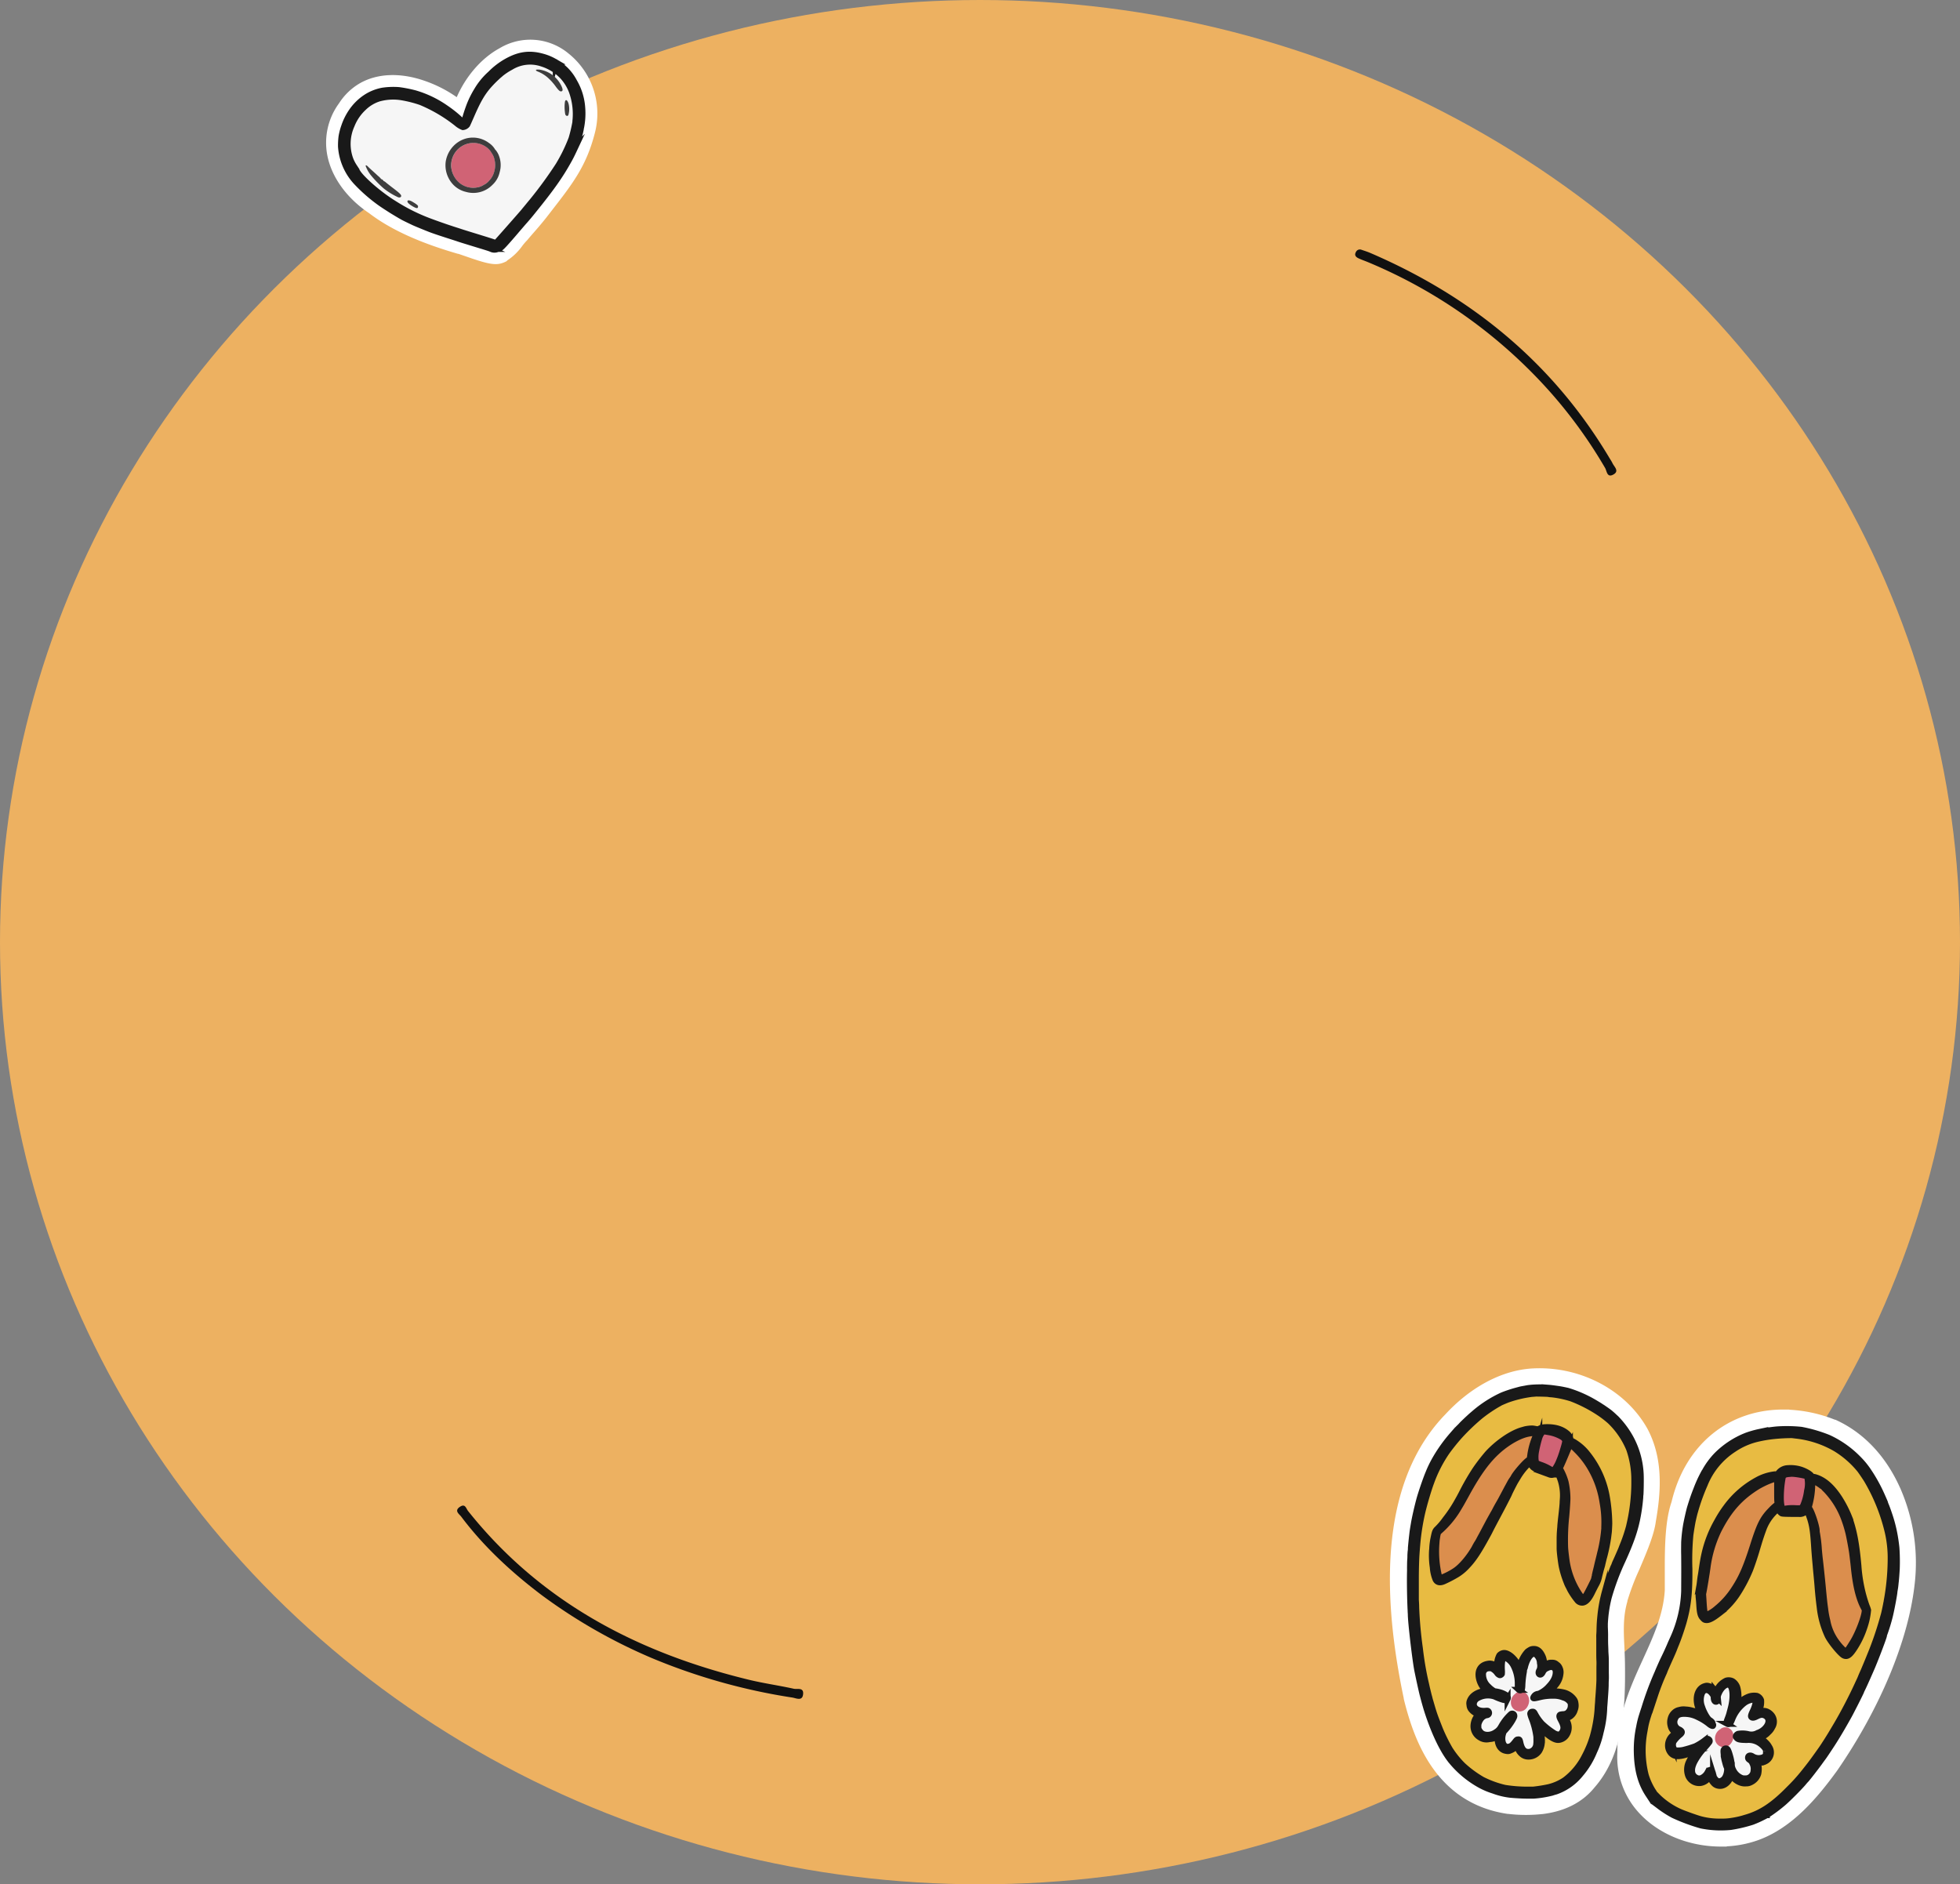 <?xml version="1.0" encoding="UTF-8"?> <svg xmlns="http://www.w3.org/2000/svg" viewBox="0 0 660 634.5"><rect x="0" y="0" width="660" height="634.5" fill="#808080" stroke="none"/><defs><style>.cls-1{fill:#edb161;}.cls-2{fill:#101010;}.cls-3{fill:#35302f;}.cls-4{fill:#ef8a24;}.cls-11,.cls-5{fill:#fff;}.cls-6{fill:#f6f6f6;}.cls-7{fill:#d06375;}.cls-8{fill:#191919;stroke:#191919;stroke-width:2px;}.cls-11,.cls-8{stroke-miterlimit:10;}.cls-10,.cls-9{fill:#3d3d3d;}.cls-10{fill-rule:evenodd;}.cls-11{stroke:#fff;stroke-width:4px;}.cls-12{fill:#db8e4d;}.cls-13{fill:#e8bb42;}</style></defs><title>Photo_04</title><g id="Layer_2" data-name="Layer 2"><g id="Layer_1-2" data-name="Layer 1"><g id="Layer_1-2-2" data-name="Layer 1-2"><ellipse class="cls-1" cx="330" cy="317.25" rx="330" ry="317.25"></ellipse><path class="cls-2" d="M182.41,537.12c-9-6.8-19-15.61-27.08-26.4-.67-.9-2.54-2-.39-3.38,1.78-1.13,2,.65,2.69,1.47,24.49,30.73,57.21,47.76,94.68,56.84,4.94,1.19,10,1.89,15,3,1.11.24,3.27-.51,3.14,1.65-.16,2.7-2.35,1.51-3.65,1.31a202,202,0,0,1-47.48-13.37A181.49,181.49,0,0,1,182.41,537.12Z"></path><path class="cls-2" d="M458.32,84.06c1,.35,2,.65,3,1.07,34.19,14.69,61.71,37.16,80.83,69.41a12.41,12.41,0,0,1,.8,1.36c.57,1.29,2.52,2.74.23,3.94-2.07,1.09-2.11-1.3-2.69-2.27A160.25,160.25,0,0,0,522,132a169,169,0,0,0-61.68-43.86c-1-.4-2-.75-2.92-1.19s-1.38-1.1-.82-2.08A1.46,1.46,0,0,1,458.32,84.06Z"></path><path class="cls-3" d="M474.69,173.9l1.08.83Z"></path><path class="cls-4" d="M150.87,56.21l-1.29.47c.06-.48.13-1,.19-1.43A14.26,14.26,0,0,1,150.87,56.21Z"></path></g><g id="OBJECTS"><path class="cls-5" d="M170.73,87.87a8.54,8.54,0,0,1-2,.83c-2.55.71-5.7-.21-12.1-2.45l-2.27-.78h-.16l-1.07-.32c-12.33-3.65-21.81-8-28.83-13.36-7.61-5.09-12.75-12.26-14.12-19.69a22.4,22.4,0,0,1,4-17.34A20.49,20.49,0,0,1,121.25,28c5.72-3.24,13.21-3.6,21.1-1a43.38,43.38,0,0,1,11.45,5.72c3-6.89,8.1-12.89,14-16.24l.6-.34a20.1,20.1,0,0,1,23,1.84,25.9,25.9,0,0,1,8.9,26.84c-2.83,11-7.37,16.88-14.23,25.73l-2.21,2.85c-1.6,2-2.82,3.42-4,4.76-.71.81-1.4,1.6-2.16,2.51l-.17.21-.19.19a19.81,19.81,0,0,0-1.46,1.72,19.22,19.22,0,0,1-5.21,5Z"></path><path class="cls-6" d="M189.92,25.39a16.24,16.24,0,0,0-7-4.44A12.69,12.69,0,0,0,172,22.09a19.91,19.91,0,0,0-3.52,2.3,3,3,0,0,1-.47.4,42.81,42.81,0,0,0-3.81,3.81c-2.14,2.54-3.57,5-5.73,10-.7,1.6-1.36,3.07-1.47,3.26a2.11,2.11,0,0,1-1.48.8,7.2,7.2,0,0,1-2.11-1.27A52.15,52.15,0,0,0,141,34.13a39.37,39.37,0,0,0-6.58-1.74,20.27,20.27,0,0,0-6.22,0,15.22,15.22,0,0,0-1.65.39A13.41,13.41,0,0,0,121.31,36a16,16,0,0,0-3.51,4.81c-.2.38-.39.8-.58,1.25a15.49,15.49,0,0,0-.56,11.47A13.77,13.77,0,0,0,118,56.28c.52.89,1.15,1.93,1.42,2.3,2,2.75,7.77,7.68,12.42,10.5A63.35,63.35,0,0,0,143,74.75c1.88.73,5.95,2.2,8.34,3l3.49,1.08c.78.26,2.79.88,4.45,1.39,4.49,1.38,7.05,2.18,7.36,2.34l.27.13.7-.78c1.23-1.35,7.4-8.35,8.91-10.12.32-.37.92-1.08,1.31-1.59l.84-1,.79-1a142.27,142.27,0,0,0,9-12.29A57.39,57.39,0,0,0,193,46.64,49.16,49.16,0,0,0,194.33,41a6.51,6.51,0,0,1,.06-.88,22.84,22.84,0,0,0-1.4-9.76c-.17-.45-.36-.88-.56-1.3A16.31,16.31,0,0,0,189.92,25.39Z"></path><path class="cls-7" d="M160.8,63.09a5.44,5.44,0,0,0,2.15-.86,5.29,5.29,0,0,0,1.84-1.45,6.9,6.9,0,0,0,1.7-3.14,7.82,7.82,0,0,0,0-4.13,5.52,5.52,0,0,0-.92-2,5.67,5.67,0,0,0-1.39-1.69,7.48,7.48,0,0,0-7.15-1.3,7.58,7.58,0,0,0-5.09,7.59,8.14,8.14,0,0,0,2,4.77A7.31,7.31,0,0,0,160.8,63.09Z"></path><path class="cls-8" d="M127.2,67.72c1.18.87,1.71,1.24,4.29,2.89.74.48,2.5,1.53,3.3,2,.16.08.53.3.83.47.46.26,1.48.76,3.64,1.79.76.36,4.3,1.81,5.71,2.35s4.08,1.42,7,2.35c1,.32,2.17.7,2.59.85.67.23,2.91.92,7,2.17,2.71.82,3.43,1.06,3.86,1.25a2.53,2.53,0,0,0,2,.07c1-.24,1.26-.43,2.3-1.54s3.29-3.71,4.22-4.82l2.15-2.5c1.42-1.6,2-2.26,3.89-4.63,5.73-7.1,8.62-11.18,11.4-16.17.77-1.37,1.14-2.1,2.25-4.47a30.81,30.81,0,0,0,1.93-6.21,5.32,5.32,0,0,1,.14-.78,24.11,24.11,0,0,0,.36-6.57,20.06,20.06,0,0,0-2.72-8.75,16.09,16.09,0,0,0-2.85-3.9c-1.19-1.18-3.32-2.73-3.39-2.48V21c0-.09-.08-.17-.14-.14s-.15,0-.2-.11a16.74,16.74,0,0,0-4.08-1.69c-4.38-1.21-7.88-.73-12.13,1.66a24.48,24.48,0,0,0-5.37,4.13,23.38,23.38,0,0,0-4.65,5.69A30.89,30.89,0,0,0,158,35.7a50.65,50.65,0,0,0-1.58,4.94,1.65,1.65,0,0,1-.23.71.79.79,0,0,1-.31-.23,40.82,40.82,0,0,0-5.76-4.73,35.29,35.29,0,0,0-10.42-5,44.65,44.65,0,0,0-5.39-1.06,24.83,24.83,0,0,0-5.45.19,15.43,15.43,0,0,0-6,2.5,17.69,17.69,0,0,0-4.51,4.58,20.27,20.27,0,0,0-2.4,4.79.67.67,0,0,1-.14.4A20.38,20.38,0,0,0,115,46a23.71,23.71,0,0,0-.18,3.37,19.55,19.55,0,0,0,5,11.75A54.31,54.31,0,0,0,127.2,67.72Zm-9.31-14.33a15.2,15.2,0,0,1,.53-11.21,16.11,16.11,0,0,1,4-5.88,13.07,13.07,0,0,1,5.14-3.11,18,18,0,0,1,7.68-.43,40.77,40.77,0,0,1,6.44,1.63,51,51,0,0,1,12.12,7.14,7,7,0,0,0,2.07,1.27,2.12,2.12,0,0,0,1.46-.79c.1-.18.74-1.62,1.42-3.18,2.12-4.89,3.52-7.33,5.62-9.81a40.7,40.7,0,0,1,3.71-3.72,2.93,2.93,0,0,0,.46-.4A20.59,20.59,0,0,1,172,22.6a12.45,12.45,0,0,1,10.7-1.12,16.08,16.08,0,0,1,6.84,4.35,15.79,15.79,0,0,1,3,4.91,22.45,22.45,0,0,1,1.26,9.58,6.07,6.07,0,0,0-.06.85,49.19,49.19,0,0,1-1.3,5.49A55,55,0,0,1,188,55.73a138.8,138.8,0,0,1-8.75,12c-.49.58-1.21,1.46-1.6,1.94s-1,1.19-1.27,1.55c-1.49,1.74-7.53,8.59-8.72,9.9l-.68.77-.28-.14c-.3-.15-2.79-.93-7.19-2.28-1.62-.5-3.58-1.1-4.35-1.36s-2.27-.72-3.32-1.08c-2.34-.75-6.32-2.18-8.15-2.89a62.89,62.89,0,0,1-10.91-5.55c-4.55-2.77-10.24-7.58-12.16-10.27-.25-.36-.88-1.38-1.38-2.24A12.87,12.87,0,0,1,117.89,53.39Z"></path><path class="cls-9" d="M156.85,64.6a9,9,0,0,0,9-2.38,8.12,8.12,0,0,0,2.4-4.22,8.65,8.65,0,0,0-.08-5.11,7,7,0,0,0-1.37-2.5c-.06,0-.15-.1-.18-.22a6.5,6.5,0,0,0-1.94-2,9,9,0,0,0-7.54-1.59,9.32,9.32,0,0,0-3.61,1.81,9.81,9.81,0,0,0-3.46,6.16,9.5,9.5,0,0,0,2,7A8.6,8.6,0,0,0,156.85,64.6Zm-4.93-8.48A7.58,7.58,0,0,1,157,48.53a7.48,7.48,0,0,1,7.15,1.3,5.67,5.67,0,0,1,1.39,1.69,5.52,5.52,0,0,1,.92,2,7.82,7.82,0,0,1,0,4.13,6.9,6.9,0,0,1-1.7,3.14,5.29,5.29,0,0,1-1.84,1.45,5.49,5.49,0,0,1-2.13.85,7.3,7.3,0,0,1-6.8-2.2A8.12,8.12,0,0,1,151.92,56.12Z"></path><path class="cls-10" d="M123.13,55.9A11.35,11.35,0,0,0,124.88,59a38.28,38.28,0,0,0,4.3,4.43,23,23,0,0,0,4.9,3c.5.15.94,0,1-.32.13-.48-.36-1-3.23-3.16-.85-.66-1.75-1.37-2-1.59a1.73,1.73,0,0,0-.54-.35.21.21,0,0,1-.18-.14c-.15-.27-.67-.64-.73-.51h0a5.66,5.66,0,0,0-1.11-1.13C126,58,124.79,57,124,56.19,123.43,55.61,123.16,55.52,123.13,55.9Z"></path><path class="cls-10" d="M180.51,23.74a1.49,1.49,0,0,0,.55.34,11.41,11.41,0,0,1,3.74,2.38,18,18,0,0,1,2.46,2.85c.87,1.14,1.24,1.46,1.63,1.46.73,0,.73-.72,0-2.13a9.77,9.77,0,0,0-7.22-5.2C180.69,23.39,180.34,23.44,180.51,23.74Z"></path><path class="cls-10" d="M190.22,34.32a13.41,13.41,0,0,0,0,3.35c.08.76.15,1,.32,1.16.34.3.64.27.84-.08a7.15,7.15,0,0,0,.26-2.72C191.49,34.1,190.53,32.94,190.22,34.32Z"></path><path class="cls-10" d="M137.2,67.72c-.12.43.61,1.13,1.93,1.86,1.12.62,1.49.66,1.62.16s-.14-.67-1-1.28C138.25,67.47,137.35,67.2,137.2,67.72Z"></path></g></g><g id="OBJECTS-2" data-name="OBJECTS"><path class="cls-11" d="M519.21,608.84a48.75,48.75,0,0,1-11.19-.05l-.19,0c-22.33-3.37-29.61-22.72-33.14-37l0-.14c-9.24-43.67-4.72-75.29,13.44-94,7.7-8.34,16.94-13.55,26-14.68l1.09-.12c15.56-1.21,30.75,6.55,37.83,19.31l.05.1c5.07,9.71,4.12,20.48,2.5,29.75-.53,4.2-2.89,9.77-5.4,15.66A83.59,83.59,0,0,0,546,538.77l0,.19c-1.49,5.35-1.28,10.21-1,15.84.07,1.65.15,3.35.18,5.14.19,14.73-.41,30-9.79,40.67-3.71,4.59-9.12,7.36-16.09,8.23Z"></path><path class="cls-12" d="M525.61,493.59l-.42.86.31.52a19.32,19.32,0,0,1,1.65,4,26,26,0,0,1,.65,5.78c0,1.13-.32,5.34-.49,6.7a75.64,75.64,0,0,0-.29,9.71c.08,1.32.48,4.54.68,5.53a27.45,27.45,0,0,0,3.92,9.81c.69,1,1.16,1.61,1.37,1.63s.73-.47,1.15-1.15,2.36-4.53,2.54-5a10.83,10.83,0,0,0,.3-1.35c.13-.64.3-1.43.4-1.76s.27-1.08.4-1.66.34-1.42.45-1.87.31-1.24.43-1.76.26-1.1.31-1.26a49.47,49.47,0,0,0,1.22-7.58c0-.21,0-.48,0-.58a36.44,36.44,0,0,0-.58-8.22,32.09,32.09,0,0,0-3.81-11.12A28.83,28.83,0,0,0,531,488.4c-1.38-1.38-2.23-2.07-2.34-1.9s-.65,1.52-1.34,3.18S525.85,493.11,525.61,493.59Z"></path><path class="cls-7" d="M517.1,491.56c.12,1,.19,1.1,1.54,1.6a16.52,16.52,0,0,1,3.93,1.9.76.76,0,0,0,.36.15c.36,0,1.38-1.6,1.92-2.92a31.66,31.66,0,0,0,1.21-3.26c1.1-3.58,1.14-3.83.76-4.41a2.65,2.65,0,0,0-.61-.64,13.14,13.14,0,0,0-4.41-1.69l-1.43-.24a3.07,3.07,0,0,0-.74-.09,5.73,5.73,0,0,0-1.3,2.25,43.76,43.76,0,0,0-1.06,4.38A10.07,10.07,0,0,0,517.1,491.56Z"></path><path class="cls-12" d="M485.34,531.3a23.78,23.78,0,0,0,4.45-2.26c2.1-1.34,4.7-4.34,6.65-7.68.28-.49.76-1.29,1-1.78s.64-1.11.8-1.42.79-1.49,1.43-2.66,1.32-2.48,1.53-2.89c.59-1.14,1.58-2.89,1.72-3.09s.31-.54.55-1,.63-1.19.87-1.62c1-1.75.85-1.46,2.24-4.08.37-.7.89-1.69,1.17-2.19l.81-1.49a11.5,11.5,0,0,1,.64-1,6.71,6.71,0,0,0,.46-.72c.71-1.44,4.28-5.49,5.16-5.84.22-.09.26-.21.44-1.51a23.7,23.7,0,0,1,.93-4.11,29.79,29.79,0,0,1,1.28-3.29c.06-.1,0-.14,0-.17a16.15,16.15,0,0,0-3,.34c-2.78.56-6.57,2.67-9.73,5.42-3.74,3.26-6.89,7.55-10.91,14.85-1.56,2.84-1.94,3.51-2.46,4.35a31.49,31.49,0,0,1-6.34,7.88c-.83.65-.87.73-1.17,2.64-.05.36-.11.76-.12.9s-.07.9-.12,1.72a35.51,35.51,0,0,0,.82,9.79C484.71,531.35,484.79,531.45,485.34,531.3Z"></path><path class="cls-13" d="M548.91,488.92h0c-.1-.31-.21-.6-.31-.89a27.73,27.73,0,0,0-6.39-9.42,34.33,34.33,0,0,0-3.56-2.76,48.06,48.06,0,0,0-9.44-4.88,33.41,33.41,0,0,0-6.54-1.4c-.55-.05-1-.11-1.07-.12s-3.53-.19-4.33-.15c-.49,0-1.08.07-1.33.1a39,39,0,0,0-8,1.86c-.74.27-2.56,1-2.78,1.17s-.55.31-1,.57a48.06,48.06,0,0,0-5.62,3.86,70.7,70.7,0,0,0-7,6.69,67.82,67.82,0,0,0-4.32,5.37,45.21,45.21,0,0,0-5.24,10.22c-.07.19-.14.39-.22.59-.42,1.2-.89,2.72-1.36,4.29v0c-.51,1.7-1,3.47-1.37,5a77.42,77.42,0,0,0-1.74,11.1c-.11,1.3-.15,1.82-.26,3.41s-.21,5.29-.21,7.79c0,3,0,3.95,0,4.54,0,.37,0,1,0,1.37s0,1,0,1.41c0,.74.09,1.6.11,2.48a137.11,137.11,0,0,0,1.26,14A103.77,103.77,0,0,0,480,565.66c.24,1,.48,2.11.54,2.38.11.51.64,2.66.76,3.12.06.16.18.67.3,1.14.23.87.83,2.89,1.27,4.24.32,1,.73,2.12,1.42,3.88l.71,1.81a58.83,58.83,0,0,0,3.3,6.68,30.93,30.93,0,0,0,4.46,5.54,37.52,37.52,0,0,0,6.5,4.77,33.86,33.86,0,0,0,7.57,2.75,48.45,48.45,0,0,0,8,.6c.64,0,1.33,0,1.52,0a50,50,0,0,0,5.22-.83,16.87,16.87,0,0,0,5.51-2.42,22.92,22.92,0,0,0,6.64-8,36,36,0,0,0,2.74-6.69,47.46,47.46,0,0,0,1.28-6.09c.17-1.16.28-2.29.34-3.44,0-.49.07-1.17.11-1.53s.06-1,.08-1.32,0-1,.09-1.29c.11-1,.33-4.7.32-5.31,0-.32,0-1,0-1.57s0-1.2,0-1.46,0-.86,0-1.32,0-1.46,0-2.24,0-1.84-.05-2.34,0-1.19,0-1.52,0-1.08,0-1.67,0-1.41,0-1.83,0-1,0-1.24.06-1.2.09-2.1c0-1.65.09-2.33.3-4.43a48.88,48.88,0,0,1,1.5-8c.52-1.79,1.35-4.42,1.62-5.09.12-.28.44-1.11.71-1.84s.54-1.41.59-1.49a4.53,4.53,0,0,0,.31-.71,9.42,9.42,0,0,1,.45-1.08c.31-.65,1.62-3.64,1.83-4.16.08-.22.36-1,.64-1.64a53.24,53.24,0,0,0,2-6c.05-.28.2-.88.3-1.36a61.36,61.36,0,0,0,1.23-8.12,57.75,57.75,0,0,0,.23-5.78A32.57,32.57,0,0,0,548.91,488.92ZM530.3,575.83a3.89,3.89,0,0,1-2.48,2.65,1.33,1.33,0,0,0-.49.2,2.86,2.86,0,0,0,.28.71,4.52,4.52,0,0,1,.06,4.59A3.64,3.64,0,0,1,525,585.9c-1.18.15-2.66-.65-5-2.73a13.11,13.11,0,0,0-1.19-1,1.73,1.73,0,0,0,.11.7,21.44,21.44,0,0,1,.3,2.14,9.94,9.94,0,0,1,.05,1.74c0,.19,0,.37-.08.58a6.11,6.11,0,0,1-.89,2.39,4.35,4.35,0,0,1-4.1,1.76,3.25,3.25,0,0,1-1.8-.88,4.41,4.41,0,0,1-1.28-1.92,4.37,4.37,0,0,0-.32-.69s-.23.13-.44.34a4.22,4.22,0,0,1-1.72,1.12,1.77,1.77,0,0,1-1.27.17c-1.81-.21-2.95-1.71-3.05-4,0-.45-.06-.76-.11-.75a4.44,4.44,0,0,0-.68.3,5,5,0,0,1-1.93.45,3.94,3.94,0,0,1-3.1-.48,4.38,4.38,0,0,1-2.27-4.21,5.85,5.85,0,0,1,1.24-3.15l.05-.07a2.13,2.13,0,0,0,.34-.48l-.56-.19a4.59,4.59,0,0,1-2-1.58,2.6,2.6,0,0,1-.43-1.35,2.34,2.34,0,0,1,.1-1.38c.6-1.61,2.21-2.77,4.53-3.26a2.07,2.07,0,0,0,.77-.24,2.39,2.39,0,0,0-.4-.5A7.58,7.58,0,0,1,498,565c-.48-2.55.63-4.32,2.95-4.73a3.26,3.26,0,0,1,2.54.46c.58.34.72.31.67-.14a6.32,6.32,0,0,1,.76-3.22,2.37,2.37,0,0,1,1.43-.75c1-.13,2.35.65,3.51,2a7,7,0,0,1,1.34,2.11,2.63,2.63,0,0,0,.44.77c.05,0,.14-.22.19-.49a10.6,10.6,0,0,1,2.51-4.88,7.79,7.79,0,0,1,.82-.54,2.17,2.17,0,0,1,1.14-.33c1.36-.09,2.34.68,3.16,2.5a5.68,5.68,0,0,1,.45,1.78c.12,1.06.19,1.22.42,1a4.14,4.14,0,0,1,1.61-.64,5.57,5.57,0,0,1,1.08,0,2,2,0,0,1,1.2.58,2.27,2.27,0,0,1,.88,1,3.4,3.4,0,0,1,.38,2c-.23,2.23-1.2,3.84-3.43,5.72-.21.17-.35.32-.34.35a14.17,14.17,0,0,0,1.75,0,12.8,12.8,0,0,1,3,.33,6.06,6.06,0,0,1,3.52,2.28,2.61,2.61,0,0,1,.53,1.4A4,4,0,0,1,530.3,575.83ZM542,513c0,.91-.12,2.66-.16,3s-.12.9-.2,1.59a59.75,59.75,0,0,1-1.36,6.67c-.15.45-.63,2.43-.62,2.51s-.14.56-.31,1.15-.5,1.85-.73,2.77a9.59,9.59,0,0,1-1.11,3c-.39.73-1,1.87-1.28,2.53-1.12,2.27-2.09,3.31-3.23,3.46a2.09,2.09,0,0,1-1.86-.89,22.59,22.59,0,0,1-2.41-3.6c-.13-.28-.3-.63-.39-.78a13.53,13.53,0,0,1-.77-1.71,31.26,31.26,0,0,1-1.59-5.27c-.23-1.15-.67-4.82-.72-6.07s-.08-2.66,0-3.56c0-1.28,0-1.37.13-2.46,0-.54.09-1.23.1-1.53,0-.58.19-2,.38-3.61.21-1.87.37-3.68.41-4.59,0-.13,0-.44.05-.69a17,17,0,0,0-.69-6.37c-.28-.84-1.09-2.86-1.17-2.93s-.18.13-.36.34a2,2,0,0,1-2.22.58c-.26-.09-.89-.37-1.4-.6s-1.54-.65-2.29-.91a4.77,4.77,0,0,1-1.84-.9,3.64,3.64,0,0,1-1-1.56c0-.22-.08-.18-.56.32-.24.27-.62.66-.84.91a22.18,22.18,0,0,0-2.71,3.62c-.3.5-.65,1.07-.78,1.27-.34.56-1.26,2.31-2.06,4-.36.75-.34.72-1,2.07-1,2-1.84,3.56-3.34,6.37-.79,1.46-1.63,3.08-1.89,3.59-.8,1.59-.86,1.69-1.38,2.63-2.92,5.33-4.6,7.86-6.67,10a15.31,15.31,0,0,1-3.66,3,43.47,43.47,0,0,1-4.23,2.17c-1.32.55-2.24.35-2.79-.6a13.64,13.64,0,0,1-.93-4.11,25.82,25.82,0,0,1-.24-5.73c0-.14.05-.59.08-1a20.4,20.4,0,0,1,.5-3.47c.35-1.75.5-2.13,1.13-2.71a23.3,23.3,0,0,0,2.76-3.26,43.54,43.54,0,0,0,3.71-5.47c1.17-2.06,1.16-2,2.39-4.44,1.12-2.14,2.61-4.71,4.06-6.89a63.07,63.07,0,0,1,4.12-5.34c3.34-3.64,8-6.84,11.46-7.83l1.12-.33A13.12,13.12,0,0,1,516,481a10.41,10.41,0,0,1,1.42.18c.54.11.78.13.86,0a4.48,4.48,0,0,1,2.18-.63,10.36,10.36,0,0,1,7.43,2.11,3.14,3.14,0,0,1,1.08,1.79c.12.5.16.57.5.72a10,10,0,0,1,1.35.78,16.14,16.14,0,0,1,3.93,3.65,31.9,31.9,0,0,1,6.37,13.78A56.55,56.55,0,0,1,542,513Z"></path><path class="cls-6" d="M526.41,571.53a8.3,8.3,0,0,0-3.37-.62,17.74,17.74,0,0,0-4.38.45c-2,.5-2.38.53-2.42.23a1.82,1.82,0,0,1,.31-.58,1.91,1.91,0,0,1,1.49-.75,9.83,9.83,0,0,0,3.44-2.49c1.63-1.71,2.4-3.3,2.35-4.86s-1.32-2.11-2.89-1.28a2.58,2.58,0,0,0-1.39,1.24c-.43.92-.81,1.17-1.26.81s-.31-.92.1-1.53a4,4,0,0,0,.11-2.24,3.87,3.87,0,0,0-1.3-2.84c-1.24-.9-2.84.87-3.69,4a2.78,2.78,0,0,1-.35,1c-.06,0-.06,0,0,0a3,3,0,0,1-.07.94,34.12,34.12,0,0,0-.48,4.35,7.17,7.17,0,0,1-.16,1.45.71.71,0,0,1-1.06.11c-.33-.24-.33-.27-.34-2.44a13,13,0,0,0-1.35-5.5,6,6,0,0,0-1.75-2.21c-.8-.63-1.33-.82-1.64-.59-.47.32-.69,1.82-.6,4a7.48,7.48,0,0,1,0,1.39.83.83,0,0,1-.34.33.52.52,0,0,1-.61,0,1.85,1.85,0,0,1-.64-.54,4.87,4.87,0,0,0-1.57-1.47,1.77,1.77,0,0,0-1.18-.21,1.94,1.94,0,0,0-2,2,5.65,5.65,0,0,0,1.86,4.17,8.76,8.76,0,0,0,2,1.55,9.5,9.5,0,0,1,1.59.3A7.24,7.24,0,0,1,507.4,571a.92.92,0,0,1,.21,1.11c-.27.45-.7.54-1.51.32a20.73,20.73,0,0,1-2.88-1.1,6.94,6.94,0,0,0-5.55.47,2.5,2.5,0,0,0-1.27,1.32c-.73,1.76,1.1,3.2,3.73,3,.65-.06.77,0,1,.13a.78.78,0,0,1-.53,1.35c-1.48.18-2.91,2.19-2.81,3.92a2,2,0,0,0,.34,1.19,4.67,4.67,0,0,0,.67.82c1.07.94,3.06.91,4.64-.08a4.89,4.89,0,0,0,2-2.11,17.11,17.11,0,0,1,3.26-4.13.72.72,0,0,1,1.16.53c.05.34,0,.52-.57,1.51a20.48,20.48,0,0,1-2.81,3.73,2.73,2.73,0,0,0-.44.88c-.56,1.8-.15,3.72.91,4.25a1.38,1.38,0,0,0,.89.11c.74-.09,1.26-.47,2.11-1.54.59-.74.72-.86,1-.9.58-.07.69.06.91,1,.53,2.43,1.45,3.36,3.11,3.15a2.76,2.76,0,0,0,2-1.63,7.38,7.38,0,0,0,.32-3.39,26,26,0,0,0-1.71-6.58,7.77,7.77,0,0,1-.34-1.13.69.69,0,0,1,.67-.77c.46-.06.64.1,1,.78a16.45,16.45,0,0,0,2.27,3.19,26.65,26.65,0,0,0,4.21,3.29,4.58,4.58,0,0,0,1,.39c.8.13,1.45-.32,1.83-1.31s.19-1.91-.73-3.63c-.49-.88-.55-1.28-.3-1.61.11-.14.32-.19,1.06-.27a2.82,2.82,0,0,0,1.3-.31,3.18,3.18,0,0,0,1.35-2.82,1.66,1.66,0,0,0-.38-1.13A4.13,4.13,0,0,0,526.41,571.53Z"></path><path class="cls-7" d="M514.26,570.62a2.75,2.75,0,0,0-1.83-1.06,2.48,2.48,0,0,0-2,.58,2.5,2.5,0,0,0-.22.24l-.12.07a3.57,3.57,0,0,0-1.15,3.88,3,3,0,0,0,1.45,1.61,2.84,2.84,0,0,0,2.23.2,3,3,0,0,0,1.59-1.26,4.21,4.21,0,0,0,.69-2A3.42,3.42,0,0,0,514.26,570.62Z"></path><path class="cls-8" d="M549.15,484.31a30.56,30.56,0,0,0-4.9-6.66l-.74-.68c-.32-.32-1.23-1.12-1.59-1.4s-2.25-1.61-2.54-1.77-.39-.25-.5-.33-1.1-.69-2.41-1.45a41.09,41.09,0,0,0-8.6-3.71c-1.66-.36-2.11-.45-3.1-.6-1.89-.27-2.52-.35-3.25-.41l-1.41-.11a37.1,37.1,0,0,0-4.5.09l-1,.11-1.25.23c-.69.12-1.35.25-1.48.29s-.75.2-1.37.37a44.28,44.28,0,0,0-4.64,1.55,39.72,39.72,0,0,0-9.2,5.86l-1.1.94c-.26.23-1,.91-1.67,1.53-1.28,1.23-1.36,1.29-1.82,1.8-.16.19-.5.52-.73.74-.48.47-.67.69-2.33,2.55a51.32,51.32,0,0,0-5.47,7.58l-.22.38A37.28,37.28,0,0,0,481,496c-.87,2.06-2.49,6.78-3.12,9.13-.67,2.52-1.45,5.95-1.77,7.84-.37,2.21-.44,2.61-.56,3.72-.18,1.5-.44,4.14-.46,4.54,0,.17,0,.62-.06,1s-.08.94-.1,1.24,0,1.06-.06,1.71-.06,1.69-.07,2.3,0,1.26,0,1.42c-.1,3.61,0,9.69.2,13.46,0,.47.06,1,.06,1.21,0,2.64,1.49,15.24,2.16,18.73.54,2.71,1.49,7.05,1.85,8.43.83,3.15,1.21,4.44,1.74,6.07,2.35,7.08,5.21,13,8,16.33a33.67,33.67,0,0,0,9.41,7.84,24.75,24.75,0,0,0,4.68,2,24,24,0,0,0,5.68,1.38c1.39.12,1.33.12,3.3.23,1.13.07,3.25.09,4.55.07a34.25,34.25,0,0,0,6.19-1c.26-.1.85-.28,1.32-.4a18.39,18.39,0,0,0,8-5.54c.14-.16.47-.58.78-.94a27.75,27.75,0,0,0,4.09-6.95,30.25,30.25,0,0,0,2.18-6.5,36.64,36.64,0,0,0,1.21-7.92c0-.61.09-1.3.14-2.09.07-1.11.18-2.51.22-3.1.09-1.3.12-1.86.14-2.7,0-.35,0-1.22.05-1.92s0-1.81,0-2.47,0-1.3,0-1.42,0-.88,0-1.72c0-2.18-.06-2.24-.15-3.89,0-.82-.09-2.29-.1-3.26s0-2,0-2.33c0-1.09-.09-2.63-.08-2.88s0-.42,0-.64c0-.77.19-3,.35-4.08a42.31,42.31,0,0,1,1-5.17,83.81,83.81,0,0,1,4.57-12.18c2.83-6.21,4.16-10.05,5-14.24a60.73,60.73,0,0,0,1-7.13c0-.1,0-.52.07-.93.09-1.12.15-5.28.08-6.74A28.25,28.25,0,0,0,549.15,484.31Zm1.17,14.39a57.75,57.75,0,0,1-.23,5.78,61.36,61.36,0,0,1-1.23,8.12c-.1.48-.25,1.08-.3,1.36a53.24,53.24,0,0,1-2,6c-.28.68-.56,1.42-.64,1.64-.21.52-1.52,3.51-1.83,4.16a9.42,9.42,0,0,0-.45,1.08,4.53,4.53,0,0,1-.31.71c-.05.08-.32.75-.59,1.49s-.59,1.56-.71,1.84c-.27.67-1.1,3.3-1.62,5.09a48.88,48.88,0,0,0-1.5,8c-.21,2.1-.25,2.78-.3,4.43,0,.9-.07,1.86-.09,2.1s0,.81,0,1.24,0,1.25,0,1.83,0,1.33,0,1.67,0,1,0,1.52,0,1.56.05,2.34,0,1.79,0,2.24,0,1,0,1.32,0,.92,0,1.46,0,1.25,0,1.57c0,.61-.21,4.28-.32,5.31,0,.33-.08.9-.09,1.29s-.05,1-.08,1.32-.08,1-.11,1.53c-.06,1.15-.17,2.28-.34,3.44a47.46,47.46,0,0,1-1.28,6.09,36,36,0,0,1-2.74,6.69,22.92,22.92,0,0,1-6.64,8,16.87,16.87,0,0,1-5.51,2.42,50,50,0,0,1-5.22.83c-.19,0-.88,0-1.52,0a48.45,48.45,0,0,1-8-.6,33.86,33.86,0,0,1-7.57-2.75,37.52,37.52,0,0,1-6.5-4.77,30.93,30.93,0,0,1-4.46-5.54,58.83,58.83,0,0,1-3.3-6.68l-.71-1.81c-.69-1.76-1.1-2.88-1.42-3.88-.44-1.35-1-3.37-1.27-4.24-.12-.47-.24-1-.3-1.14-.12-.46-.65-2.61-.76-3.12-.06-.27-.3-1.34-.54-2.38a103.77,103.77,0,0,1-1.75-10.58,137.11,137.11,0,0,1-1.26-14c0-.88-.07-1.74-.11-2.48,0-.4,0-1,0-1.41s0-1,0-1.37c0-.59,0-1.52,0-4.54,0-2.5.1-6.21.21-7.79s.15-2.11.26-3.41A77.42,77.42,0,0,1,479,509c.71-2.92,1.85-6.78,2.74-9.31.08-.2.15-.4.22-.59a45.21,45.21,0,0,1,5.24-10.22,67.82,67.82,0,0,1,4.32-5.37,70.7,70.7,0,0,1,7-6.69,48.06,48.06,0,0,1,5.62-3.86c.46-.26.91-.5,1-.57s2-.9,2.78-1.17a39,39,0,0,1,8-1.86c.25,0,.84-.06,1.33-.1.8,0,4.16.07,4.33.15s.52.07,1.07.12a33.41,33.41,0,0,1,6.54,1.4,48.06,48.06,0,0,1,9.44,4.88,34.33,34.33,0,0,1,3.56,2.76A27.73,27.73,0,0,1,548.6,488,31.51,31.51,0,0,1,550.32,498.7Z"></path><path class="cls-8" d="M486.15,532.51a44.57,44.57,0,0,0,4.22-2.18,15.61,15.61,0,0,0,3.67-3c2.07-2.14,3.76-4.67,6.67-10,.52-.94.57-1,1.38-2.63.26-.51,1.11-2.13,1.89-3.59,1.5-2.81,2.34-4.4,3.34-6.37.7-1.36.68-1.31,1-2.07.8-1.67,1.72-3.43,2.07-4l.77-1.27a22.18,22.18,0,0,1,2.71-3.62l.84-.9c.48-.51.54-.55.56-.34a3.7,3.7,0,0,0,1,1.57,4.92,4.92,0,0,0,1.84.9c.75.26,1.78.67,2.29.91s1.14.51,1.4.6a2,2,0,0,0,2.22-.59,1.77,1.77,0,0,1,.35-.33,27.36,27.36,0,0,1,1.18,2.94,16.92,16.92,0,0,1,.69,6.36c0,.25-.05.55-.05.69,0,.91-.2,2.72-.41,4.59-.19,1.57-.33,3-.37,3.62,0,.29-.08,1-.12,1.52-.08,1.09-.08,1.18-.12,2.46,0,.89,0,2.22,0,3.56s.48,4.91.71,6.07a31.62,31.62,0,0,0,1.6,5.27,11.14,11.14,0,0,0,.78,1.71c.07.15.26.51.38.78a23,23,0,0,0,2.41,3.6,2.09,2.09,0,0,0,1.86.89c1.13-.15,2.11-1.19,3.22-3.46.32-.66.9-1.8,1.29-2.53a9.59,9.59,0,0,0,1.11-3c.23-.93.55-2.18.73-2.77s.31-1.11.31-1.15.47-2.06.62-2.52a57,57,0,0,0,1.36-6.66c.08-.69.17-1.4.2-1.59s.14-2.07.16-3a56.55,56.55,0,0,0-.95-9.58,31.84,31.84,0,0,0-6.37-13.78,16.14,16.14,0,0,0-3.93-3.65,8.06,8.06,0,0,0-1.35-.78c-.34-.15-.39-.22-.5-.72a3.2,3.2,0,0,0-1.08-1.79c-1.83-1.55-4.29-2.25-7.43-2.11a4.6,4.6,0,0,0-2.18.63c-.08.09-.32.07-.86,0A10.67,10.67,0,0,0,516,481a12.25,12.25,0,0,0-2.45.27l-1.12.32c-3.44,1-8.12,4.2-11.46,7.83a64.72,64.72,0,0,0-4.12,5.34,80,80,0,0,0-4.06,6.91c-1.23,2.4-1.22,2.37-2.39,4.43a44.65,44.65,0,0,1-3.71,5.47,23.3,23.3,0,0,1-2.76,3.26c-.62.58-.78,1-1.13,2.7a23.31,23.31,0,0,0-.51,3.48c0,.43-.05.88-.07,1a26.44,26.44,0,0,0,.24,5.73,13.32,13.32,0,0,0,.93,4.11C483.92,532.85,484.83,533.05,486.15,532.51Zm42.5-46c.11-.17,1,.52,2.34,1.9a28.83,28.83,0,0,1,4.83,6.38,32.09,32.09,0,0,1,3.81,11.12,36.44,36.44,0,0,1,.58,8.22c0,.1,0,.37,0,.58a49.47,49.47,0,0,1-1.22,7.58c-.05.16-.19.74-.31,1.26s-.32,1.32-.43,1.76-.32,1.28-.45,1.87-.31,1.32-.4,1.66-.27,1.12-.4,1.76a10.83,10.83,0,0,1-.3,1.35c-.18.48-2.18,4.43-2.54,5s-.91,1.16-1.15,1.15-.68-.58-1.37-1.63a27.45,27.45,0,0,1-3.92-9.81c-.2-1-.6-4.21-.68-5.53a75.64,75.64,0,0,1,.29-9.71c.17-1.36.47-5.57.49-6.7a26,26,0,0,0-.65-5.78,19.32,19.32,0,0,0-1.65-4l-.31-.52.42-.86c.24-.48,1-2.24,1.7-3.91S528.61,486.58,528.65,486.5Zm-10.32-2.29a5.73,5.73,0,0,1,1.3-2.25,3.07,3.07,0,0,1,.74.09l1.43.24a13.14,13.14,0,0,1,4.41,1.69,2.65,2.65,0,0,1,.61.64c.38.58.34.83-.76,4.41a31.66,31.66,0,0,1-1.21,3.26c-.54,1.32-1.56,2.88-1.92,2.92a.76.76,0,0,1-.36-.15,16.52,16.52,0,0,0-3.93-1.9c-1.35-.5-1.42-.58-1.54-1.6a10.07,10.07,0,0,1,.17-3A43.76,43.76,0,0,1,518.33,484.21Zm-34.69,36.35c.05-.82.12-1.59.12-1.72s.07-.54.12-.9c.3-1.91.34-2,1.17-2.64a31.49,31.49,0,0,0,6.34-7.88c.52-.84.9-1.51,2.46-4.35,4-7.3,7.17-11.59,10.91-14.85,3.16-2.75,6.95-4.86,9.73-5.42a16.15,16.15,0,0,1,3-.34c.1,0,.11.07,0,.17a29.79,29.79,0,0,0-1.28,3.29,23.7,23.7,0,0,0-.93,4.11c-.18,1.3-.22,1.42-.44,1.51-.88.35-4.45,4.4-5.16,5.84a6.71,6.71,0,0,1-.46.72,11.5,11.5,0,0,0-.64,1l-.81,1.49c-.28.5-.8,1.49-1.17,2.19-1.39,2.62-1.23,2.33-2.24,4.08-.24.43-.64,1.16-.87,1.62s-.49.91-.55,1-1.13,2-1.72,3.09c-.21.41-.91,1.71-1.53,2.89s-1.28,2.37-1.43,2.66-.52,1-.8,1.42-.76,1.29-1,1.78c-1.95,3.34-4.55,6.34-6.65,7.68a23.78,23.78,0,0,1-4.45,2.26c-.55.15-.63.05-.88-.95A35.51,35.51,0,0,1,483.64,520.56Z"></path><path class="cls-8" d="M530.52,573.55a2.61,2.61,0,0,0-.53-1.4,6.06,6.06,0,0,0-3.52-2.28,12.8,12.8,0,0,0-3-.33,14.17,14.17,0,0,1-1.75,0s.13-.18.34-.35c2.23-1.88,3.2-3.49,3.43-5.72a3.4,3.4,0,0,0-.38-2,2.27,2.27,0,0,0-.88-1,2,2,0,0,0-1.2-.58,5.57,5.57,0,0,0-1.08,0,4.14,4.14,0,0,0-1.61.64c-.23.26-.3.1-.42-1a5.68,5.68,0,0,0-.45-1.78c-.82-1.82-1.8-2.59-3.16-2.5a2.17,2.17,0,0,0-1.14.33,7.79,7.79,0,0,0-.82.54A10.6,10.6,0,0,0,511.8,561c-.05.27-.14.5-.19.49a2.63,2.63,0,0,1-.44-.77,7,7,0,0,0-1.34-2.11c-1.16-1.34-2.55-2.12-3.51-2a2.37,2.37,0,0,0-1.43.75,6.32,6.32,0,0,0-.76,3.22c.05.45-.09.48-.67.14a3.26,3.26,0,0,0-2.54-.46c-2.32.41-3.43,2.18-2.95,4.73a7.58,7.58,0,0,0,1.85,3.72,2.39,2.39,0,0,1,.4.5,2.07,2.07,0,0,1-.77.24c-2.32.49-3.93,1.65-4.53,3.26a2.34,2.34,0,0,0-.1,1.38,2.6,2.6,0,0,0,.43,1.35,4.59,4.59,0,0,0,2,1.58l.56.19a2.13,2.13,0,0,1-.34.48l-.05.07a5.85,5.85,0,0,0-1.24,3.15,4.38,4.38,0,0,0,2.27,4.21,3.94,3.94,0,0,0,3.1.48,5,5,0,0,0,1.93-.45,4.44,4.44,0,0,1,.68-.3c.05,0,.09.3.11.75.1,2.29,1.24,3.79,3.05,4a1.77,1.77,0,0,0,1.27-.17,4.22,4.22,0,0,0,1.72-1.12c.21-.21.41-.36.44-.34a4.37,4.37,0,0,1,.32.69,4.41,4.41,0,0,0,1.28,1.92,3.25,3.25,0,0,0,1.8.88,4.35,4.35,0,0,0,4.1-1.76,6.11,6.11,0,0,0,.89-2.39c0-.21.06-.39.08-.58a9.94,9.94,0,0,0-.05-1.74,21.44,21.44,0,0,0-.3-2.14,1.73,1.73,0,0,1-.11-.7,13.11,13.11,0,0,1,1.19,1c2.37,2.08,3.85,2.88,5,2.73a3.64,3.64,0,0,0,2.71-1.92,4.52,4.52,0,0,0-.06-4.59,2.86,2.86,0,0,1-.28-.71,1.33,1.33,0,0,1,.49-.2,3.89,3.89,0,0,0,2.48-2.65A4,4,0,0,0,530.52,573.55Zm-1.59.53a3.14,3.14,0,0,1-1.34,2.82,2.83,2.83,0,0,1-1.31.31c-.73.08-.94.13-1.06.27-.24.32-.17.73.3,1.61.93,1.71,1.13,2.65.74,3.63s-1,1.45-1.83,1.31a4.36,4.36,0,0,1-1-.39,26.26,26.26,0,0,1-4.22-3.29,16,16,0,0,1-2.26-3.19c-.35-.69-.53-.84-1-.78a.68.68,0,0,0-.66.77,8.8,8.8,0,0,0,.33,1.13,26.28,26.28,0,0,1,1.73,6.58c0,.17,0,.35,0,.53a2.94,2.94,0,0,1,0,.42,6.63,6.63,0,0,1,0,.9c0,.19,0,.38-.05.55l0,.17a1.94,1.94,0,0,1-.13.54,1.28,1.28,0,0,1-.1.28,2.8,2.8,0,0,1-2,1.64c-1.66.2-2.58-.73-3.11-3.16-.21-1-.33-1.11-.91-1-.29,0-.43.16-1,.9-.85,1.07-1.36,1.45-2.1,1.54a1.4,1.4,0,0,1-.9-.11c-1.06-.54-1.47-2.45-.91-4.25l0-.1.15-.36c0-.07.07-.12.1-.18a.78.78,0,0,1,.11-.18l.05-.06a20.48,20.48,0,0,0,2.81-3.73c.54-1,.61-1.17.57-1.5a.72.72,0,0,0-1.16-.54,16.67,16.67,0,0,0-3.26,4.13c-.07.13-.15.26-.22.37a4.15,4.15,0,0,1-.34.49l-.08.11a1.62,1.62,0,0,1-.18.19,2.65,2.65,0,0,1-.34.33,1.39,1.39,0,0,1-.19.15,1.49,1.49,0,0,1-.2.15l-.48.32c-1.59,1-3.58,1-4.65.08a4.47,4.47,0,0,1-.66-.81,2,2,0,0,1-.35-1.2c0-.11,0-.22,0-.34l0-.34c0-.11.05-.22.08-.34a2.3,2.3,0,0,1,.1-.35c0-.1.07-.21.12-.31a5.1,5.1,0,0,1,.52-.91,3.12,3.12,0,0,1,2-1.33.78.78,0,0,0,.54-1.35c-.2-.18-.32-.19-1-.13-2.63.24-4.46-1.21-3.73-3a2.46,2.46,0,0,1,1.27-1.31,7,7,0,0,1,5.55-.49,19.6,19.6,0,0,0,2.88,1.11c.81.22,1.24.12,1.51-.31a.94.94,0,0,0-.22-1.13,7.63,7.63,0,0,0-2.61-1.17,10.28,10.28,0,0,0-1.59-.29,8.8,8.8,0,0,1-2-1.56,5.52,5.52,0,0,1-1.85-4.16,1.93,1.93,0,0,1,2-2,1.79,1.79,0,0,1,1.19.21,5.06,5.06,0,0,1,1.58,1.46,1.68,1.68,0,0,0,.63.55.52.52,0,0,0,.61,0,.83.83,0,0,0,.34-.33,7.48,7.48,0,0,0,0-1.39c-.1-2.14.13-3.64.6-4,.31-.21.84,0,1.64.61a6.06,6.06,0,0,1,1.76,2.2,13.19,13.19,0,0,1,1.34,5.5c0,2.18,0,2.2.34,2.44a.71.71,0,0,0,1.06-.11,7.17,7.17,0,0,0,.16-1.45,34.12,34.12,0,0,1,.48-4.35,3.37,3.37,0,0,0,.07-.94s0-.07,0,0a2.88,2.88,0,0,0,.37-1c.84-3.18,2.45-5,3.68-4a3.85,3.85,0,0,1,1.3,2.85,3.94,3.94,0,0,1-.11,2.23c-.41.61-.46,1.25-.11,1.53s.84.11,1.27-.81a2.58,2.58,0,0,1,1.39-1.24c1.57-.83,2.85-.26,2.88,1.27s-.71,3.16-2.34,4.87a9.74,9.74,0,0,1-3.44,2.49,1.88,1.88,0,0,0-1.49.75,1.54,1.54,0,0,0-.31.58c0,.3.39.27,2.41-.23a18.31,18.31,0,0,1,4.39-.45,8.3,8.3,0,0,1,3.37.62,4,4,0,0,1,2.15,1.43A1.52,1.52,0,0,1,528.93,574.08Z"></path><path class="cls-11" d="M579.46,619.79c-10,0-19.63-3.87-25.75-10.35A25.75,25.75,0,0,1,546.63,590c-.12-11.74,4.24-21.29,8.46-30.52,3.61-7.92,7-15.39,7.5-23.9,0-1.36,0-3.17,0-5.27,0-7.4-.1-17.49,2.2-24,4.29-18.31,18-29.68,35.72-29.68A45.82,45.82,0,0,1,617.35,480l.12.05.12,0c9.15,4.24,16.38,12.16,20.9,22.9a60.45,60.45,0,0,1,4.19,30.78c-2.14,18.34-11.47,40.67-25.6,61.21l-.07.1c-6.53,9-14.67,18.67-25.49,22.64a34.65,34.65,0,0,1-12.06,2.07Z"></path><path class="cls-12" d="M621.35,556.06c.4.13.76-.32,2.59-3.27,1.68-2.7,3.72-7.94,3.95-10.16.06-.51,0-.59-.48-1.62-1.59-3.16-2.58-7.33-3.21-13.65-.09-.9-.42-3.69-.54-4.56-.17-1.37-1-5.53-1.27-6.76a45.34,45.34,0,0,0-1.35-4.43,28.34,28.34,0,0,0-6.19-10,7.66,7.66,0,0,1-1.09-1.2c0-.05,0-.07-.08,0s-.25-.07-.44-.23a17.74,17.74,0,0,0-2.47-1.51,3.55,3.55,0,0,0-.53-.25,7.46,7.46,0,0,0,0,1.24,27.64,27.64,0,0,1-1.06,7.41c-.18.54-.18.54,0,.73.57.51,2,4.23,2.41,6.47a5.58,5.58,0,0,1,.15,1.19.27.27,0,0,0,0,.27,44.85,44.85,0,0,1,.73,5.91c.13,1.5.29,3,.34,3.4.2,1.59.75,6.71,1,9.5.41,4.29.49,5.07.78,7.16a30.22,30.22,0,0,0,.73,4,17.07,17.07,0,0,0,3.4,7.52A16.5,16.5,0,0,0,621.35,556.06Z"></path><path class="cls-13" d="M635.67,515.83a62.75,62.75,0,0,0-7-17.4c-.68-1.1-1.95-3-2.41-3.55a32.17,32.17,0,0,0-8.08-7.05A34,34,0,0,0,605,483.45l-1.5-.18a60,60,0,0,0-6.59.37,44.17,44.17,0,0,0-5.57,1c-1,.3-2,.59-2.8.92a23.36,23.36,0,0,0-4.68,2.46,25,25,0,0,0-5.67,5.06l-.08.11a29.27,29.27,0,0,0-4,6.7,68.07,68.07,0,0,0-3.08,8.48c-.37,1.24-.5,1.77-.92,3.63-.2.91-.69,3.87-.81,4.91a90.61,90.61,0,0,0-.32,11.38c0,8.31-.43,12.61-2.06,18.28-.63,2.18-1.7,5.2-2.66,7.56-.15.37-.42,1-.57,1.45s-.72,1.72-1.25,2.86c-1.4,3.13-1.74,3.92-1.88,4.32a3.94,3.94,0,0,1-.24.58,75.47,75.47,0,0,0-2.91,7.46c-2.08,6.12-2.71,8-3.1,9.68-.17.74-.29,1.46-.47,2.49a34.08,34.08,0,0,0,.43,14.72,22.3,22.3,0,0,0,2.37,5.25,9.68,9.68,0,0,1,.52.82,2.4,2.4,0,0,0,.29.35l1.13,1.14a25.85,25.85,0,0,0,7.17,4.79c1.43.63,5.49,2.09,7,2.49a24.5,24.5,0,0,0,6.64.8,20.42,20.42,0,0,0,3.93-.26A30.65,30.65,0,0,0,588,612c5.13-1.49,9.23-4.22,14.6-9.72a60.33,60.33,0,0,0,4.75-5.23c2.18-2.68,3-3.83,6.15-8.24,1-1.45,2.75-4.21,3.83-6.06l1-1.68c2.27-3.8,5-9.07,7.12-13.59.36-.77.76-1.65.9-1.94.26-.57.35-.77,1.3-3,.63-1.49,1.21-2.86,1.87-4.51.21-.51.45-1.12.56-1.37a112.38,112.38,0,0,0,3.69-10.81c.23-.8.49-1.76.6-2.12.19-.68.53-2.28.81-3.69h0c.05-.3.11-.57.16-.83a85.37,85.37,0,0,0,1.14-8.74c.15-1.91.22-3.78.22-5.55A39,39,0,0,0,635.67,515.83Zm-38.88,65.78a5.51,5.51,0,0,1-1.33,1.74,5.82,5.82,0,0,1-1.88,1.4l-1,.47.27.14a8.77,8.77,0,0,1,1.77,1.41,5.87,5.87,0,0,1,1.13,1.49,3.36,3.36,0,0,1-1.38,4.89,3,3,0,0,1-1.58.36l-.93,0,.18.59a7.75,7.75,0,0,1,0,3.18,4.64,4.64,0,0,1-2.47,2.86,3.16,3.16,0,0,1-1.67.4,4,4,0,0,1-1.45-.12,5.85,5.85,0,0,1-2.83-1.75l-.63-.65-.4.81c-.88,1.83-2.45,2.82-4,2.5a2.62,2.62,0,0,1-1.53-.81,5.38,5.38,0,0,1-1.22-2c0-.14-.19,0-.77.54a4.24,4.24,0,0,1-2.48,1.35,4,4,0,0,1-4.17-2.47,6,6,0,0,1,.38-4.94c.1-.21.26-.52.46-.86a12.85,12.85,0,0,1,1.29-2,.16.16,0,0,0,.09-.13,8.53,8.53,0,0,0-1.57.44c-1,.32-1.76.56-2.47.72h0c-1.94.41-3,.17-3.91-.71a4,4,0,0,1-1-2h0a4.48,4.48,0,0,1,0-1.46,4.56,4.56,0,0,1,1.55-2.69l.85-.83-.46-.4a3.51,3.51,0,0,1-1.12-1.91,4.5,4.5,0,0,1,0-2.41,4,4,0,0,1,1.2-2.06,3.41,3.41,0,0,1,1.77-.9,4.77,4.77,0,0,1,2-.16,9.82,9.82,0,0,1,4.07,1.06c.61.29,1.13.52,1.18.54a6.41,6.41,0,0,0-.45-1.09,12.83,12.83,0,0,1-.73-1.9c-.8-3.16.31-5.93,2.6-6.5a1.76,1.76,0,0,1,1.17,0,3.46,3.46,0,0,1,2,1.32l.47.57.39-.78a6.67,6.67,0,0,1,3.06-2.94,2.93,2.93,0,0,1,2.14.2,4,4,0,0,1,1.57,2,11.08,11.08,0,0,1,.26,4.89,2.3,2.3,0,0,0-.06.65c0,.06.27-.11.55-.37a9.17,9.17,0,0,1,3.31-2.06,5.43,5.43,0,0,1,2.56-.17,2.4,2.4,0,0,1,1.42,1.45,6.83,6.83,0,0,1-.62,3.49c0,.13.1.14,1.07.14a2.85,2.85,0,0,1,1.73.29,4.44,4.44,0,0,1,1.07.78A3.51,3.51,0,0,1,596.79,581.61Zm31-33.53a29.34,29.34,0,0,1-3.5,7.2c-1.46,2.22-2.19,2.69-3.37,2.18s-4.42-4.51-5.48-6.64a30.88,30.88,0,0,1-2.65-9.45c-.3-2.33-.54-4.6-.73-7-.1-1.35-.28-3.32-.39-4.36s-.21-2.17-.23-2.52-.11-1.35-.2-2.23-.21-2.57-.3-3.73c-.39-5.86-.64-7.63-1.36-10-.26-.79-1-2.83-1.07-2.91a2.52,2.52,0,0,0-.49.37,2.72,2.72,0,0,1-2.26.82c-4,0-5.45,0-5.75-.17a2.3,2.3,0,0,1-1-1.22,1.94,1.94,0,0,0-.19-.42,18.29,18.29,0,0,0-2.62,2.7,15.71,15.71,0,0,0-2.33,4.17c-.83,2.26-1.28,3.64-2.35,7.27-.57,2-1.66,5.18-2.22,6.59a49.48,49.48,0,0,1-4.41,8.3,26.08,26.08,0,0,1-6.28,6.51c-1.93,1.47-3.2,2.09-4.09,2-.53,0-.81-.24-1.29-.85s-.83-1.75-1-4c0-.84-.14-2-.21-2.67a12.69,12.69,0,0,1,.27-3.94c.09-.51.19-1.32.24-1.8s.16-1.22.23-1.65.19-1.1.24-1.5c.46-3.13.67-4.37,1.07-6.11a39.7,39.7,0,0,1,4.19-10.69,38.91,38.91,0,0,1,3-4.71,31.46,31.46,0,0,1,10.36-9.11,16.12,16.12,0,0,1,6.22-2l.84-.06.3-.46a4.17,4.17,0,0,1,3.11-1.54,11.68,11.68,0,0,1,4.21.45c1.74.55,3.5,1.59,3.75,2.23.06.18.15.22.47.22a4.66,4.66,0,0,1,1.14.26c2.76.92,5.24,3.1,7.68,6.79a38.09,38.09,0,0,1,3.35,6.47c1.64,4.52,2.47,8.87,3.15,16.44a52.61,52.61,0,0,0,1.51,9.45c.06.26.32,1.12.53,1.89s.58,1.83.79,2.36a8,8,0,0,1,.43,1.25A24.37,24.37,0,0,1,627.76,548.08Z"></path><path class="cls-7" d="M608.39,497.12a26.15,26.15,0,0,0-3.87-.72c-.64-.06-1.23-.09-1.31-.08l-.84.08c-1.22.11-1.76.39-2,1a37.14,37.14,0,0,0-.66,6.29c0,2.14.18,3.89.57,4.3.11.11.3.11,1.26,0a14.13,14.13,0,0,1,2.85-.12c2.24.07,2.38,0,2.86-1a18.58,18.58,0,0,0,1.27-4.83,10,10,0,0,0,.19-4A2.11,2.11,0,0,0,608.39,497.12Z"></path><path class="cls-6" d="M594.46,577.72c-.75-.32-1.41-.23-2.61.38-1,.51-1.39.55-1.75.23s-.2-.7.35-1.88c.83-1.72,1.2-3.25.93-3.77-.14-.27-.65-.33-1.4-.14a5.89,5.89,0,0,0-2.37,1.1,12.69,12.69,0,0,0-4,5.45,12.86,12.86,0,0,1-.64,1.34.85.85,0,0,1-1,.15c-.38-.25-.37-.59.06-1.68.22-.57.48-1.35.6-1.75l.43-1.59c1-3.66.92-6.86-.19-7.9s-2.94.53-3.84,2.88a2.59,2.59,0,0,0-.24,1.37c.06.72-.08,1.06-.47,1.2-.55.19-.95-.4-.95-1.41a1.63,1.63,0,0,0-.39-1.05c-1.32-2-3.06-1.94-3.68.05a6.49,6.49,0,0,0,.2,4.21c.58,1.78,1.79,3.9,2.5,4.35s1,.81,1,1.09a.54.54,0,0,0,.09.33.43.43,0,0,1,0,.6c-.23.09-.89-.26-1.45-.76a17.63,17.63,0,0,0-3.59-2.2,9.91,9.91,0,0,0-3.73-1.07c-2.2-.19-3.35.26-3.88,1.47a2.71,2.71,0,0,0,1.23,3.71,2.08,2.08,0,0,1,.74.46c.4.42.31.77-.33,1.33a11.42,11.42,0,0,0-2.2,2.34,2.78,2.78,0,0,0,0,2.21c.34.65.7.8,1.81.75a11.39,11.39,0,0,0,1.41-.16,40.57,40.57,0,0,0,4.07-1.25,19.67,19.67,0,0,0,3.2-2c.64-.55,1-.63,1.38-.3a.64.64,0,0,1,.15.91,18.24,18.24,0,0,1-1.57,1.89,22.09,22.09,0,0,0-2.83,3.68,7.16,7.16,0,0,0-1.41,4.14,2.46,2.46,0,0,0,1.36,2.23,2,2,0,0,0,1.84.13,4.5,4.5,0,0,0,2-1.92c.51-.83.88-1,1.37-.57a2.33,2.33,0,0,1,.49,1.09c.14.48.25.94.26,1a.47.47,0,0,0,.1.24s.22.31.41.55a1.81,1.81,0,0,0,1.37.76,2.73,2.73,0,0,0,2-1.57c.53-1,.75-2.71.42-3.23a20.16,20.16,0,0,1-1.06-4.22c-.12-1.08-.12-1.3,0-1.58a.77.77,0,0,1,1.37-.12,17.8,17.8,0,0,1,1.41,5.15,3.87,3.87,0,0,0,.45,1.65,5.29,5.29,0,0,0,2.55,2.6,3.21,3.21,0,0,0,3.44-.44,2.59,2.59,0,0,0,.84-1.78,4,4,0,0,0-.4-2.55,2.25,2.25,0,0,0-.87-1.08c-.47-.32-.58-.49-.59-.83,0-.72.76-.94,1.55-.44a3.92,3.92,0,0,0,3.5.32,1.47,1.47,0,0,0,1-1.56,3,3,0,0,0-1.16-2.34,7.74,7.74,0,0,0-1.08-.9,6.54,6.54,0,0,0-4.3-1.08c-2.63,0-3.25-.21-3.4-1a1.05,1.05,0,0,1,.77-1A8.71,8.71,0,0,1,589,584a4.2,4.2,0,0,0,3.24-.38,6,6,0,0,0,2.54-1.67C596.28,580.25,596.16,578.45,594.46,577.72Z"></path><path class="cls-12" d="M598.37,502.45V499a5.48,5.48,0,0,0-.08-1.22,30.31,30.31,0,0,0-3.18,1.12c-1.14.51-2.6,1.24-3.15,1.58-6,3.66-9.73,7.87-13.3,14.83a41.25,41.25,0,0,0-3.76,12.8c-.12.77-.25,1.65-.29,1.94s-.2,1.25-.34,2.13-.38,2.28-.53,3.1l-.29,1.51.14,2.13c.27,4,.47,4.89,1,4.89a12.56,12.56,0,0,0,3.41-2.16A27.7,27.7,0,0,0,584,535c2.51-3.76,4-7.24,6.42-14.8,2.2-6.94,3.23-9,6-11.73a14.28,14.28,0,0,1,1.74-1.62l.45-.29-.07-.95C598.4,505.1,598.37,503.67,598.37,502.45Z"></path><path class="cls-7" d="M583.32,583a2.74,2.74,0,0,0-1.68-1.28,2.47,2.47,0,0,0-2.08.33l-.24.2a.75.75,0,0,1-.13.06,3.58,3.58,0,0,0-1.62,3.72,3,3,0,0,0,1.24,1.77,2.88,2.88,0,0,0,2.19.47,3,3,0,0,0,1.74-1.06,4.09,4.09,0,0,0,.92-1.92A3.38,3.38,0,0,0,583.32,583Z"></path><path class="cls-8" d="M638.6,521.2a55.82,55.82,0,0,0-.88-5.67,47.69,47.69,0,0,0-1.47-5.37c-.67-2-1.06-3-1.3-3.54a4.6,4.6,0,0,1-.19-.55c0-.1-.13-.37-.22-.59l-.8-1.82a53.07,53.07,0,0,0-4.83-8.68,26.81,26.81,0,0,0-3.11-3.73,33.83,33.83,0,0,0-10.08-7.12,48.26,48.26,0,0,0-9.17-2.68,47.29,47.29,0,0,0-8.24-.13c-1.66.15-4.82.62-5.89.86a32.88,32.88,0,0,0-4.38,1.25c-.16.08-.45.19-.63.26a29.41,29.41,0,0,0-9.28,6.24,25.7,25.7,0,0,0-4,5.39.78.78,0,0,1-.21.32,44,44,0,0,0-2.7,5.85c-.76,1.91-1.38,3.7-2.11,6.1-.36,1.15-1.27,5.28-1.44,6.49a50.88,50.88,0,0,0-.56,5.24c0,.53-.05,2.47,0,4.31.06,5.18,0,10.67,0,12.12a41.84,41.84,0,0,1-3.72,15.84c-.29.65-.79,1.73-1.08,2.43-.49,1.16-1.28,2.9-2.31,5-.42.87-1.79,4-1.79,4.07l-.33.75a105.76,105.76,0,0,0-4.17,11.32c-.34,1-.61,1.85-.82,2.53h0a29.5,29.5,0,0,0-.93,3.77,36.7,36.7,0,0,0-.8,8.56c.13,5.95,1.33,10.38,3.89,14.26a18.4,18.4,0,0,0,2.69,3.06l1,.85a36.5,36.5,0,0,0,4.67,3,62.78,62.78,0,0,0,9.44,3.51,33.45,33.45,0,0,0,9.94.49,47.66,47.66,0,0,0,7.24-1.7,35.82,35.82,0,0,0,4.17-1.89c.39-.21.73-.39.76-.39a50.18,50.18,0,0,0,5.72-4.27c1.65-1.45,5-4.82,6.42-6.44.32-.39.83-1,1.13-1.29.87-1,3.17-4,4.45-5.74.24-.35.6-.83.77-1.07.53-.69,1-1.35,2.64-3.84,1.77-2.65,3.43-5.39,5.53-9.1.78-1.39,1-1.71,2.38-4.43.8-1.51,2.71-5.36,2.71-5.46s.25-.58.57-1.25c.6-1.22,2.51-5.54,3.19-7.14,1.55-3.68,4.09-10.46,3.93-10.46s0-.07,0-.13a59.87,59.87,0,0,0,2-6.47c.53-2.22,1.31-6.28,1.51-7.9,0-.27.12-.88.2-1.36s.14-1,.21-1.72h0c0-.23.06-.45.07-.65.15-1.46.17-1.85.32-4.17A67.36,67.36,0,0,0,638.6,521.2Zm-3.46,18.86c-.28,1.41-.62,3-.81,3.69-.11.36-.37,1.32-.6,2.12A112.38,112.38,0,0,1,630,556.68c-.11.25-.35.86-.56,1.37-.66,1.65-1.24,3-1.87,4.51-1,2.18-1,2.38-1.3,3-.14.29-.54,1.17-.9,1.94-2.09,4.52-4.85,9.79-7.12,13.59l-1,1.68c-1.08,1.85-2.83,4.61-3.83,6.06-3.11,4.41-4,5.56-6.15,8.24a60.33,60.33,0,0,1-4.75,5.23c-5.37,5.5-9.47,8.23-14.6,9.72a30.65,30.65,0,0,1-4.69,1.09,20.42,20.42,0,0,1-3.93.26,24.5,24.5,0,0,1-6.64-.8c-1.49-.4-5.55-1.86-7-2.49a25.85,25.85,0,0,1-7.17-4.79l-1.13-1.14a2.4,2.4,0,0,1-.29-.35,9.68,9.68,0,0,0-.52-.82,22.3,22.3,0,0,1-2.37-5.25,34.08,34.08,0,0,1-.43-14.72c.18-1,.3-1.75.47-2.49.39-1.69,1-3.56,3.1-9.68a75.47,75.47,0,0,1,2.91-7.46,3.94,3.94,0,0,0,.24-.58c.14-.4.48-1.19,1.88-4.32.53-1.14,1.08-2.43,1.25-2.86s.42-1.08.57-1.45c1-2.36,2-5.38,2.66-7.56,1.63-5.67,2.11-10,2.06-18.28a90.61,90.61,0,0,1,.32-11.38c.12-1,.61-4,.81-4.91.42-1.86.55-2.39.92-3.63a68.07,68.07,0,0,1,3.08-8.48A25.37,25.37,0,0,1,583.81,488a24,24,0,0,1,7.48-3.38,44.17,44.17,0,0,1,5.57-1,60,60,0,0,1,6.59-.37l1.5.18a34,34,0,0,1,13.21,4.38,32.17,32.17,0,0,1,8.08,7.05c.46.59,1.73,2.45,2.41,3.55a62.75,62.75,0,0,1,7,17.4,39,39,0,0,1,1,9.11,80.33,80.33,0,0,1-1.36,14.29c0,.26-.11.53-.16.83Z"></path><path class="cls-8" d="M629.06,542.17a8,8,0,0,0-.43-1.25c-.21-.53-.56-1.59-.79-2.36s-.47-1.63-.53-1.89a52.61,52.61,0,0,1-1.51-9.45c-.68-7.57-1.51-11.92-3.15-16.44a38.09,38.09,0,0,0-3.35-6.47c-2.44-3.69-4.92-5.87-7.68-6.79a4.66,4.66,0,0,0-1.14-.26c-.32,0-.41,0-.47-.22-.25-.64-2-1.68-3.75-2.23a11.68,11.68,0,0,0-4.21-.45,4.17,4.17,0,0,0-3.11,1.54l-.3.46-.84.06a16.12,16.12,0,0,0-6.22,2,31.46,31.46,0,0,0-10.36,9.11,38.91,38.91,0,0,0-3,4.71A39.7,39.7,0,0,0,574,523c-.4,1.74-.61,3-1.07,6.11-.05.4-.16,1.07-.24,1.5s-.17,1.17-.23,1.65-.15,1.29-.24,1.8A12.69,12.69,0,0,0,572,538c.07.63.17,1.83.21,2.67.15,2.29.39,3.31,1,4s.76.8,1.29.85c.89.11,2.16-.51,4.09-2a26.08,26.08,0,0,0,6.28-6.51,49.48,49.48,0,0,0,4.41-8.3c.56-1.41,1.65-4.62,2.22-6.59,1.07-3.63,1.52-5,2.35-7.27a15.71,15.71,0,0,1,2.33-4.17,18.29,18.29,0,0,1,2.62-2.7,1.94,1.94,0,0,1,.19.42,2.3,2.3,0,0,0,1,1.22c.3.13,1.77.17,5.75.17A2.72,2.72,0,0,0,608,509a2.52,2.52,0,0,1,.49-.37c.08.08.81,2.12,1.07,2.91.72,2.4,1,4.17,1.36,10,.09,1.16.22,2.85.3,3.73s.17,1.87.2,2.23.13,1.48.23,2.52.29,3,.39,4.36c.19,2.38.43,4.65.73,7a30.88,30.88,0,0,0,2.65,9.45c1.06,2.13,4.42,6.18,5.48,6.64s1.91,0,3.37-2.18a29.34,29.34,0,0,0,3.5-7.2A24.37,24.37,0,0,0,629.06,542.17Zm-31-35.3a14.91,14.91,0,0,0-1.75,1.62c-2.71,2.77-3.73,4.78-5.94,11.72-2.4,7.57-3.92,11-6.42,14.81a27.88,27.88,0,0,1-5.89,6.61,12.57,12.57,0,0,1-3.42,2.16c-.58,0-.78-.91-1-4.89l-.14-2.13.29-1.51c.15-.82.39-2.22.53-3.1s.29-1.84.34-2.13.17-1.17.29-1.94a41.17,41.17,0,0,1,3.76-12.8c3.57-7,7.34-11.16,13.3-14.83a34.79,34.79,0,0,1,3.15-1.58,29.57,29.57,0,0,1,3.19-1.12,7.11,7.11,0,0,1,.07,1.22v3.47c0,1.22,0,2.66.07,3.17l.07.95ZM608.49,502a18.7,18.7,0,0,1-1.27,4.83c-.48,1.05-.62,1.11-2.86,1a14.17,14.17,0,0,0-2.85.12c-1,.15-1.15.15-1.26,0-.39-.42-.62-2.17-.57-4.31a36.11,36.11,0,0,1,.66-6.29c.27-.63.81-.91,2-1l.84-.08c.08,0,.67,0,1.31.08a27.79,27.79,0,0,1,3.87.72,1.94,1.94,0,0,1,.29.83A10,10,0,0,1,608.49,502Zm19.4,40.65c-.23,2.22-2.27,7.45-3.94,10.16-1.84,3-2.2,3.4-2.6,3.27a16.84,16.84,0,0,1-2.63-2.81,17.23,17.23,0,0,1-3.39-7.52,30.52,30.52,0,0,1-.73-4c-.29-2.1-.37-2.87-.78-7.16-.26-2.79-.81-7.9-1-9.5-.06-.39-.21-1.91-.34-3.4a47,47,0,0,0-.73-5.91.28.28,0,0,1,0-.28,5.21,5.21,0,0,0-.16-1.18c-.45-2.24-1.83-6-2.4-6.47-.19-.18-.19-.18,0-.73a27.66,27.66,0,0,0,1.06-7.42,7.21,7.21,0,0,1,0-1.22,3.46,3.46,0,0,1,.53.24,17.15,17.15,0,0,1,2.47,1.51c.18.17.38.27.44.23s.09,0,.08,0a7.88,7.88,0,0,0,1.09,1.21,28.29,28.29,0,0,1,6.19,10,42.75,42.75,0,0,1,1.35,4.43c.31,1.23,1.09,5.39,1.27,6.75.12.88.45,3.67.54,4.57.63,6.32,1.62,10.49,3.21,13.65C627.92,542,628,542.12,627.89,542.63Z"></path><path class="cls-8" d="M595.46,583.35a5.51,5.51,0,0,0,1.33-1.74,3.51,3.51,0,0,0-.51-4.42,4.44,4.44,0,0,0-1.07-.78,2.85,2.85,0,0,0-1.73-.29c-1,0-1.12,0-1.07-.14a6.83,6.83,0,0,0,.62-3.49,2.4,2.4,0,0,0-1.42-1.45,5.43,5.43,0,0,0-2.56.17,9.17,9.17,0,0,0-3.31,2.06c-.28.26-.53.43-.55.37a2.3,2.3,0,0,1,.06-.65,11.08,11.08,0,0,0-.26-4.89,4,4,0,0,0-1.57-2,2.93,2.93,0,0,0-2.14-.2,6.67,6.67,0,0,0-3.06,2.94l-.39.78-.47-.57a3.46,3.46,0,0,0-2-1.32,1.76,1.76,0,0,0-1.17,0c-2.29.57-3.4,3.34-2.6,6.5a12.83,12.83,0,0,0,.73,1.9,6.41,6.41,0,0,1,.45,1.09s-.57-.25-1.18-.54a9.82,9.82,0,0,0-4.07-1.06,4.77,4.77,0,0,0-2,.16,3.41,3.41,0,0,0-1.77.9,4,4,0,0,0-1.2,2.06,4.5,4.5,0,0,0,0,2.41,3.51,3.51,0,0,0,1.12,1.91l.46.4-.85.83a4.56,4.56,0,0,0-1.55,2.69,4.48,4.48,0,0,0,0,1.46h0a4,4,0,0,0,1,2c.89.88,2,1.12,3.91.71h0c.71-.16,1.51-.4,2.47-.72a8.53,8.53,0,0,1,1.57-.44.16.16,0,0,1-.09.13,12.85,12.85,0,0,0-1.29,2c-.2.34-.36.65-.46.86a6,6,0,0,0-.38,4.94,4,4,0,0,0,4.17,2.47,4.24,4.24,0,0,0,2.48-1.35c.58-.58.72-.68.77-.54a5.38,5.38,0,0,0,1.22,2,2.62,2.62,0,0,0,1.53.81c1.54.32,3.11-.67,4-2.5l.4-.81.63.65a5.85,5.85,0,0,0,2.83,1.75,4,4,0,0,0,1.45.12,3.16,3.16,0,0,0,1.67-.4,4.64,4.64,0,0,0,2.47-2.86,7.75,7.75,0,0,0,0-3.18l-.18-.59.93,0a3,3,0,0,0,1.58-.36,3.36,3.36,0,0,0,1.38-4.89,5.87,5.87,0,0,0-1.13-1.49,8.77,8.77,0,0,0-1.77-1.41l-.27-.14,1-.47A5.82,5.82,0,0,0,595.46,583.35Zm-7.23,2.56a6.62,6.62,0,0,1,4.29,1.09,7.18,7.18,0,0,1,1.09.9,4.87,4.87,0,0,1,.83,1,1.91,1.91,0,0,1,.15.28.08.08,0,0,1,0,0,1.34,1.34,0,0,1,.07.18c0,.06,0,.11,0,.17a1.54,1.54,0,0,1,0,.31c0,.1,0,.21,0,.32a1.47,1.47,0,0,1-1,1.56,3.92,3.92,0,0,1-3.5-.32c-.79-.51-1.54-.28-1.54.44,0,.34.11.51.58.83a2.2,2.2,0,0,1,.87,1.08,4,4,0,0,1,.4,2.54,2.64,2.64,0,0,1-.84,1.79,2.48,2.48,0,0,1-2,.74,2.59,2.59,0,0,1-1.46-.29,5.35,5.35,0,0,1-2.55-2.61,4,4,0,0,1-.46-1.65c0-.12,0-.24,0-.36s0-.29-.07-.44-.09-.5-.15-.76-.08-.37-.12-.56c-.09-.37-.19-.74-.29-1.09s-.2-.68-.31-1-.14-.38-.21-.53a2.47,2.47,0,0,0-.21-.43.77.77,0,0,0-1.37.12c-.11.27-.11.51,0,1.57l0,.23c0,.08,0,.16,0,.25s0,.22.06.33l.06.31c0,.16.06.32.1.49s0,.19.07.29,0,.2.07.3c.12.46.23.92.35,1.28a1.47,1.47,0,0,0,.08.25,3.57,3.57,0,0,0,.2.51c.33.51.11,2.21-.42,3.22a2.74,2.74,0,0,1-2,1.57,1.81,1.81,0,0,1-1.38-.76c-.19-.24-.37-.5-.41-.54a.82.82,0,0,1-.1-.24c0-.08-.12-.55-.26-1a2.33,2.33,0,0,0-.49-1.09c-.48-.42-.86-.26-1.37.57a4.5,4.5,0,0,1-2,1.92,2,2,0,0,1-1.83-.12,2.5,2.5,0,0,1-1.37-2.24,3.88,3.88,0,0,1,.16-1.43,2.42,2.42,0,0,1,.1-.36l.19-.51c.06-.15.12-.3.2-.46s.16-.33.25-.5l.28-.49c.07-.13.15-.26.23-.39a22.09,22.09,0,0,1,2.83-3.68,23.36,23.36,0,0,0,1.57-1.88.64.64,0,0,0-.16-.92c-.34-.33-.73-.25-1.37.3a19.67,19.67,0,0,1-3.2,2,38.37,38.37,0,0,1-4.07,1.24,8.33,8.33,0,0,1-1.41.17c-1.11.05-1.47-.09-1.81-.74a2.76,2.76,0,0,1,0-2.22,10.76,10.76,0,0,1,2.19-2.34c.64-.56.73-.92.33-1.33a2.19,2.19,0,0,0-.75-.47,2.69,2.69,0,0,1-1.21-3.7c.52-1.21,1.67-1.65,3.87-1.47a9.72,9.72,0,0,1,3.73,1.07,18.08,18.08,0,0,1,3.59,2.2c.56.5,1.23.84,1.45.76a.43.43,0,0,0,0-.6.56.56,0,0,1-.1-.33c0-.28-.33-.66-1-1.08s-1.93-2.59-2.5-4.36a6.4,6.4,0,0,1-.2-4.2c.62-2,2.36-2,3.68-.07a1.72,1.72,0,0,1,.4,1.06c0,1,.4,1.6.95,1.41.38-.14.51-.47.46-1.2a2.59,2.59,0,0,1,.24-1.37c.91-2.34,2.86-3.81,3.84-2.88s1.19,4.24.18,7.9c-.12.48-.32,1.19-.42,1.59s-.38,1.18-.6,1.75c-.43,1.09-.44,1.43-.06,1.68a.85.85,0,0,0,1-.15,9.08,9.08,0,0,0,.64-1.34,12.83,12.83,0,0,1,4-5.45,5.89,5.89,0,0,1,2.37-1.1c.75-.19,1.25-.13,1.4.14.27.52-.09,2.05-.93,3.77-.55,1.18-.64,1.62-.35,1.88s.75.28,1.75-.23c1.2-.61,1.86-.69,2.61-.37,1.7.72,1.82,2.52.27,4.23a6,6,0,0,1-2.55,1.66,4.23,4.23,0,0,1-3.23.4,8.75,8.75,0,0,0-3.35-.09c-.48.17-.84.64-.77,1C585,585.72,585.6,585.88,588.23,585.91Z"></path></g></g></svg> 